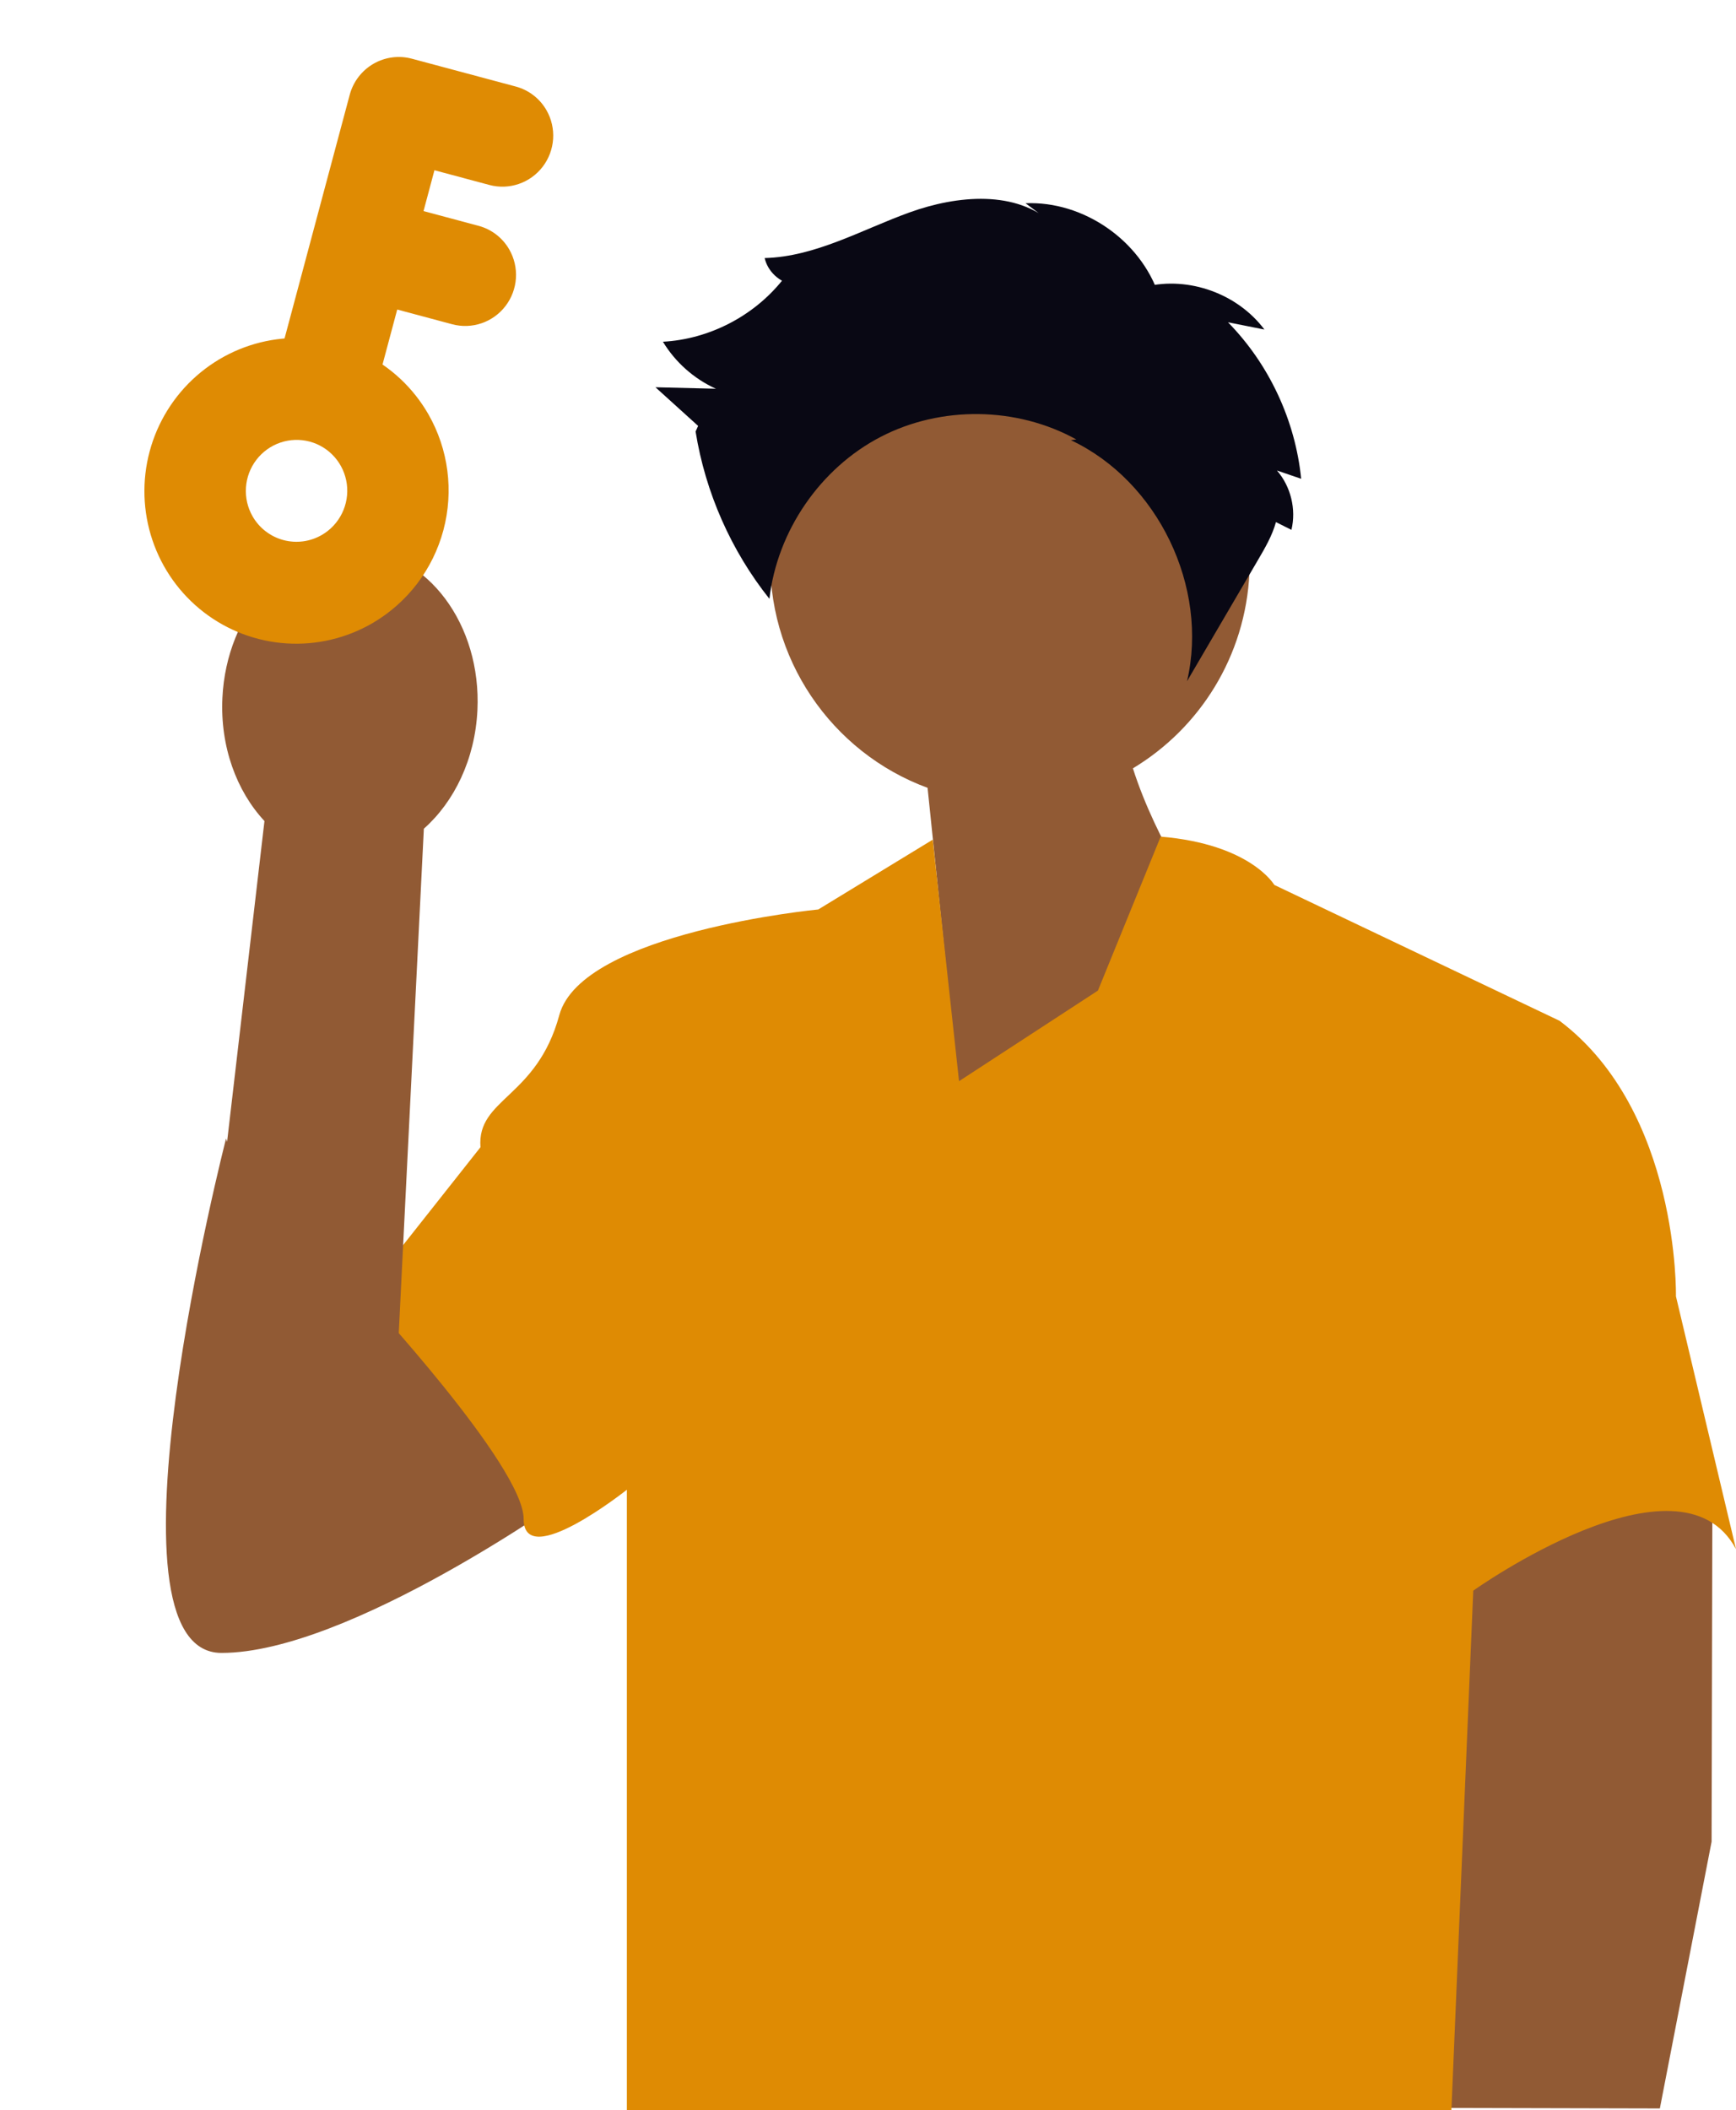 <svg width="195" height="237" viewBox="0 0 195 237" fill="none" xmlns="http://www.w3.org/2000/svg">
<path d="M140.347 64.311C141.039 49.376 129.557 36.705 114.7 36.01C99.844 35.314 87.239 46.857 86.547 61.791C85.986 73.903 93.433 84.525 104.192 88.479L107.792 123.271L135.331 102.304C135.331 102.304 129.944 94.703 127.256 86.29C134.739 81.788 139.911 73.725 140.347 64.311Z" fill="#915A34"/>
<path d="M33.312 154.269L25.392 127.864C25.392 127.864 10.544 185.632 24.879 185.632C39.214 185.632 64.089 167.831 64.089 167.831L45.048 144.538L33.312 154.269Z" fill="#915A34"/>
<path d="M192.351 166.856L192.259 206.824L186.448 236.788L151.297 236.704L165.698 169.103L192.351 166.856Z" fill="#915A34"/>
<path d="M104.775 94.297L91.915 102.138C91.915 102.138 65.354 104.681 62.824 114.005C60.295 123.329 53.549 123.329 53.97 128.839L40.9 145.369C40.9 145.369 58.819 164.653 58.819 170.586C58.819 176.52 70.413 167.306 70.413 167.306V237H163.032L165.487 178.639C165.487 178.639 188.676 162.11 195 173.977L188.254 145.58C188.254 145.58 188.676 124.813 175.184 114.641L143.141 99.383C143.141 99.383 140.492 94.805 130.374 93.958L123.326 111.25L107.726 121.422L104.775 94.297Z" fill="#DF8B03"/>
<path d="M120.289 49.434C130.062 54.035 135.802 65.946 133.335 76.507C135.993 71.966 138.651 67.425 141.309 62.884C142.103 61.528 142.905 60.152 143.324 58.636C143.904 58.926 144.484 59.216 145.064 59.506C145.618 57.195 144.992 54.631 143.437 52.841C144.343 53.151 145.25 53.46 146.156 53.77C145.499 47.203 142.547 40.892 137.936 36.194L142.029 37.01C139.024 32.991 133.554 31.014 128.692 32.189L130.175 33.166C128.1 26.976 121.686 22.549 115.195 22.827C116.255 23.623 117.316 24.419 118.377 25.216C114.201 21.295 107.536 21.918 102.158 23.859C96.781 25.8 91.604 28.831 85.892 28.982C86.237 30.491 87.559 31.723 89.081 31.953L87.917 31.43C84.67 35.505 79.65 38.098 74.464 38.379C75.862 40.686 77.967 42.553 80.419 43.658C78.153 43.602 75.888 43.546 73.623 43.49C75.221 44.937 76.82 46.384 78.418 47.831L78.134 48.463C79.232 55.303 82.119 61.844 86.427 67.252C87.298 59.633 92.138 52.585 98.917 49.066C105.695 45.546 114.214 45.657 120.899 49.353L120.289 49.434Z" fill="#090814"/>
<path d="M47.61 93.069L44.355 158.474L21.802 160.041L29.706 92.207C26.587 88.861 24.72 83.87 24.982 78.379C25.44 68.77 32.224 61.29 40.134 61.671C48.044 62.052 54.085 70.15 53.627 79.758C53.366 85.25 51.033 90.038 47.61 93.069Z" fill="#915A34"/>
<path d="M48.117 46.519C46.43 43.581 43.912 41.213 40.882 39.716C37.852 38.218 34.446 37.658 31.095 38.105C27.743 38.553 24.597 39.989 22.054 42.232C19.511 44.474 17.685 47.422 16.807 50.703C15.93 53.984 16.04 57.451 17.123 60.665C18.207 63.879 20.215 66.696 22.895 68.759C25.575 70.823 28.805 72.04 32.177 72.257C35.55 72.475 38.913 71.683 41.842 69.981C45.765 67.695 48.629 63.941 49.805 59.543C50.982 55.144 50.375 50.461 48.117 46.519ZM28.375 57.992C27.812 57.013 27.552 55.887 27.627 54.758C27.701 53.628 28.108 52.545 28.794 51.647C29.481 50.748 30.417 50.073 31.484 49.708C32.551 49.342 33.702 49.303 34.789 49.594C35.877 49.886 36.854 50.495 37.596 51.345C38.339 52.195 38.812 53.247 38.959 54.369C39.105 55.491 38.916 56.632 38.417 57.648C37.918 58.664 37.13 59.509 36.154 60.076C34.845 60.836 33.29 61.043 31.831 60.652C30.373 60.261 29.129 59.305 28.374 57.993L28.375 57.992Z" fill="#DF8B03"/>
<path d="M61.382 12.374C61.009 11.725 60.512 11.155 59.92 10.7C59.327 10.244 58.651 9.91 57.929 9.717L46.261 6.592C45.539 6.398 44.785 6.35 44.044 6.449C43.302 6.548 42.587 6.793 41.938 7.169C41.29 7.546 40.722 8.047 40.266 8.644C39.81 9.241 39.476 9.922 39.282 10.648L30.915 41.925C30.523 43.392 30.726 44.954 31.48 46.267C32.234 47.58 33.477 48.538 34.936 48.928C36.395 49.319 37.95 49.111 39.259 48.351C40.568 47.59 41.524 46.339 41.916 44.872L48.8 19.119L54.968 20.772C56.056 21.063 57.206 21.023 58.273 20.658C59.34 20.293 60.276 19.618 60.963 18.719C61.649 17.82 62.055 16.738 62.13 15.608C62.205 14.479 61.944 13.353 61.382 12.374Z" fill="#DF8B03"/>
<path d="M57.204 28.017C56.831 27.367 56.334 26.798 55.742 26.342C55.149 25.886 54.472 25.552 53.751 25.36L42.081 22.234C40.636 21.882 39.11 22.112 37.829 22.876C36.548 23.64 35.614 24.876 35.227 26.32C34.84 27.765 35.031 29.302 35.759 30.605C36.486 31.907 37.693 32.871 39.12 33.289L50.789 36.415C51.877 36.707 53.028 36.667 54.095 36.302C55.162 35.937 56.098 35.262 56.785 34.363C57.471 33.464 57.877 32.381 57.952 31.251C58.027 30.122 57.766 28.996 57.204 28.017Z" fill="#DF8B03"/>
</svg>
